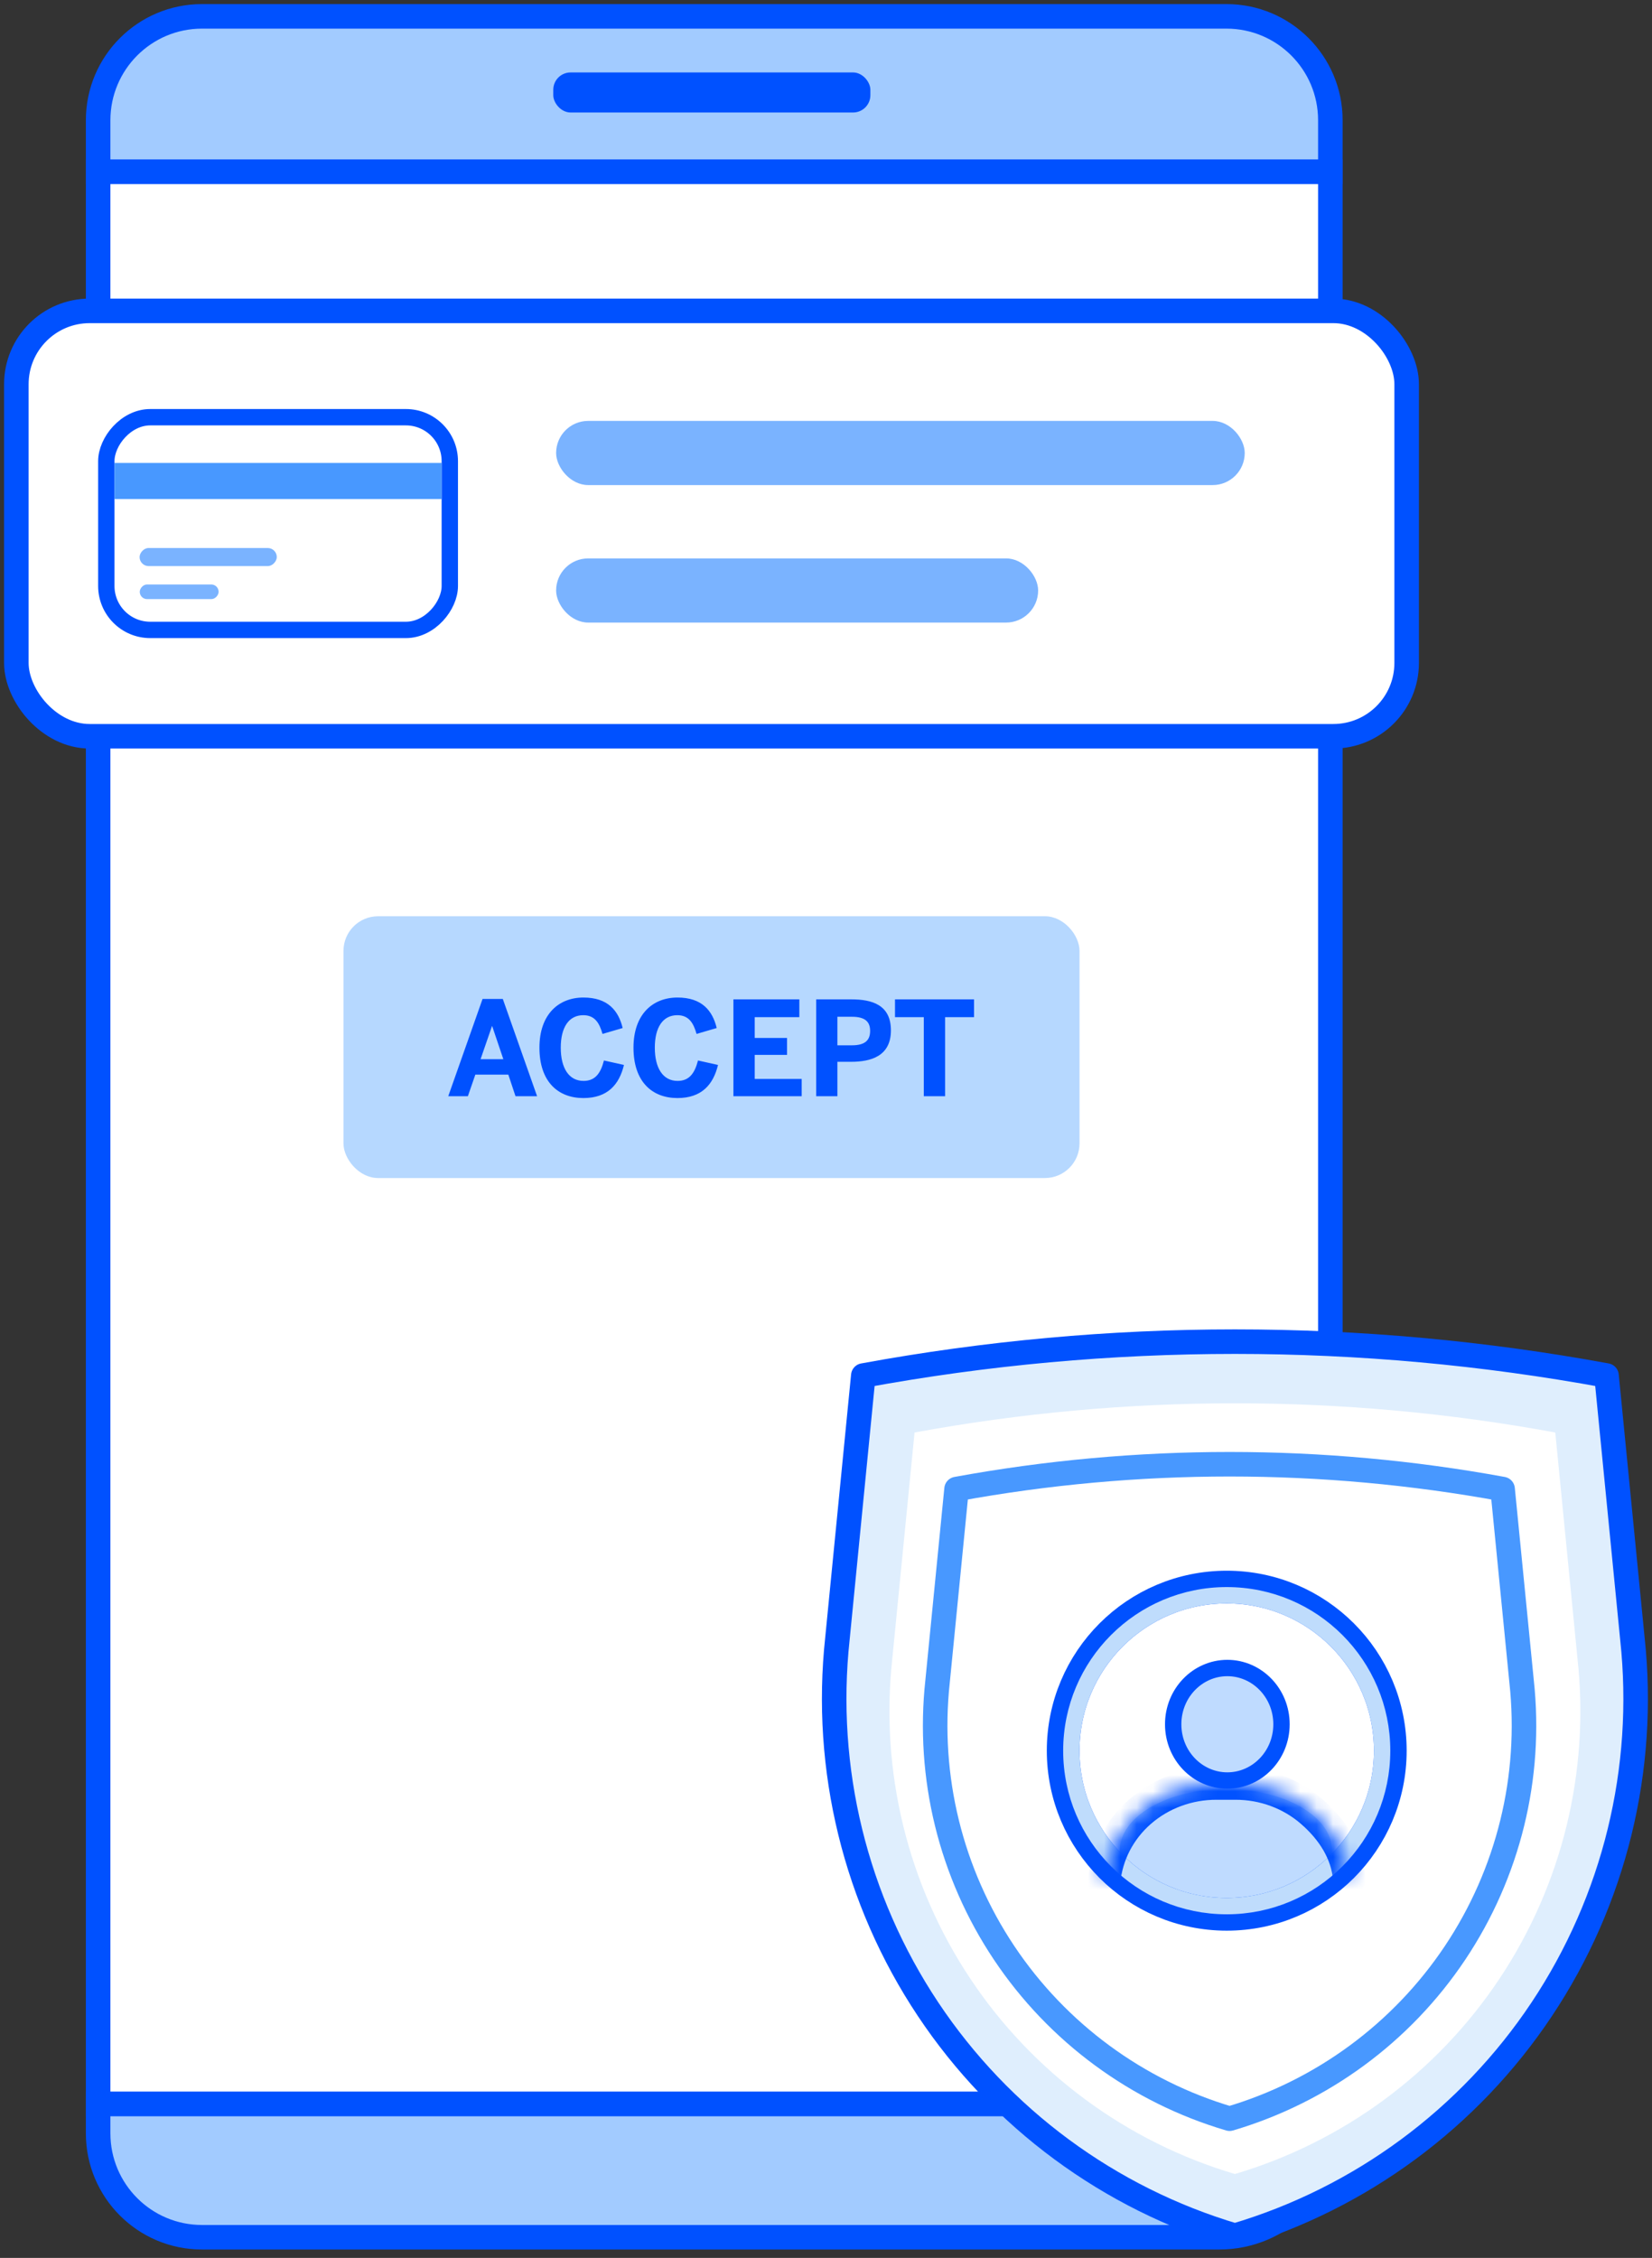 <svg width="101" height="138" viewBox="0 0 101 138" fill="none" xmlns="http://www.w3.org/2000/svg">
<rect x="0" y="0" width="101" height="138" fill="#333333" stroke="none"/>
<path d="M6 7.35C6 3.843 8.843 1 12.35 1H74.985C78.492 1 81.335 3.843 81.335 7.35V10.502H6V7.35Z" fill="#A2CBFF" stroke="#0051FF" stroke-width="1.5"/>
<rect x="6" y="10.502" width="75.335" height="118.093" fill="white" stroke="#0051FF" stroke-width="1.5"/>
<rect x="18" y="88.738" width="52.102" height="11.205" rx="4.482" fill="white"/>
<path d="M6 128.594H81.335V129.951C81.335 133.699 78.296 136.738 74.548 136.738H12.35C8.843 136.738 6 133.895 6 130.388V128.594Z" fill="#A2CBFF" stroke="#0051FF" stroke-width="1.5"/>
<rect x="33.826" y="4.428" width="19.387" height="2.448" rx="1.058" fill="#0051FF"/>
<rect x="21" y="56" width="45" height="16" rx="2.117" fill="#B6D8FF"/>
<path d="M30.078 62.72L29.381 64.736H30.773L30.093 62.72H30.078ZM28.605 67H27.405L29.502 61.056H30.741L32.837 67H31.517L31.078 65.68H29.061L28.605 67ZM35.668 67.112C34.124 67.112 32.98 66.12 32.98 64.032C32.98 61.976 34.172 60.968 35.668 60.968C37.164 60.968 37.812 61.768 38.068 62.832L36.836 63.192C36.644 62.512 36.356 62.048 35.66 62.048C34.764 62.048 34.284 62.808 34.284 64.032C34.284 65.28 34.78 66.064 35.676 66.064C36.372 66.064 36.716 65.624 36.924 64.816L38.148 65.088C37.86 66.28 37.156 67.112 35.668 67.112ZM41.418 67.112C39.874 67.112 38.73 66.12 38.73 64.032C38.73 61.976 39.922 60.968 41.418 60.968C42.914 60.968 43.562 61.768 43.818 62.832L42.586 63.192C42.394 62.512 42.106 62.048 41.41 62.048C40.514 62.048 40.034 62.808 40.034 64.032C40.034 65.28 40.53 66.064 41.426 66.064C42.122 66.064 42.466 65.624 42.674 64.816L43.898 65.088C43.61 66.28 42.906 67.112 41.418 67.112ZM49.014 67H44.839V61.08H48.87V62.168H46.142V63.44H48.118V64.472H46.142V65.944H49.014V67ZM51.197 67H49.901V61.08H52.053C53.317 61.08 54.469 61.416 54.469 62.976C54.469 64.568 53.221 64.896 52.037 64.896H51.197V67ZM51.197 62.144V63.888H52.085C52.893 63.888 53.197 63.576 53.197 63.008C53.197 62.456 52.901 62.144 52.085 62.144H51.197ZM57.783 67H56.479V62.168H54.719V61.08H59.551V62.168H57.783V67Z" fill="#0051FF"/>
<rect x="1" y="19" width="85" height="26" rx="4.482" fill="white" stroke="#0051FF" stroke-width="1.5" stroke-linejoin="round"/>
<rect x="34" y="25.725" width="42.1" height="3.922" rx="1.961" fill="#7AB3FF"/>
<rect x="34" y="34.129" width="29.47" height="3.922" rx="1.961" fill="#7AB3FF"/>
<path d="M75.5 136.642C67.818 134.366 61.178 129.466 56.737 122.797C52.297 116.128 50.337 108.113 51.199 100.147L52.781 84.071C67.801 81.31 83.199 81.31 98.219 84.071L99.801 100.147C100.663 108.113 98.703 116.128 94.263 122.797C89.822 129.466 83.182 134.366 75.5 136.642Z" fill="#DFEEFD" stroke="#0051FF" stroke-width="1.5" stroke-linecap="round" stroke-linejoin="round"/>
<path d="M75.5 132.873C68.877 130.911 63.153 126.687 59.325 120.938C55.497 115.189 53.807 108.279 54.55 101.412L55.914 87.553C68.863 85.173 82.137 85.173 95.086 87.553L96.449 101.412C97.193 108.279 95.503 115.189 91.675 120.938C87.846 126.687 82.122 130.911 75.5 132.873Z" fill="white"/>
<path d="M75.174 129.492C69.53 127.826 64.652 124.239 61.389 119.357C58.127 114.475 56.687 108.608 57.32 102.776L58.482 91.008C69.517 88.987 80.83 88.987 91.866 91.008L93.028 102.776C93.661 108.608 92.221 114.475 88.959 119.357C85.696 124.239 80.818 127.826 75.174 129.492Z" fill="white" stroke="#4898FF" stroke-width="1.5" stroke-linecap="round" stroke-linejoin="round"/>
<ellipse cx="6.488" cy="3.756" rx="6.488" ry="3.756" transform="matrix(1 0 0 -1 68.463 116.854)" fill="#BFDBFF"/>
<path d="M75 97C80.523 97 85 101.477 85 107C85 112.523 80.523 117 75 117C69.477 117 65 112.523 65 107C65 101.477 69.477 97 75 97Z" stroke="#0051FF" stroke-width="2" stroke-linecap="round"/>
<path d="M75 97.5C80.247 97.5 84.5 101.753 84.5 107C84.5 112.247 80.247 116.5 75 116.5C69.753 116.5 65.5 112.247 65.5 107C65.5 101.753 69.753 97.5 75 97.5Z" stroke="#BFDCFC" stroke-linecap="round"/>
<mask id="path-18-inside-1_168_43830" fill="white">
<path d="M82.5 114.841C82.356 113.201 81.471 111.832 80.197 110.72C78.922 109.609 77.254 108.994 75.525 109H74.378C72.649 108.994 70.981 109.609 69.707 110.72C68.432 111.832 67.644 113.36 67.5 115"/>
</mask>
<path d="M81.504 114.928C81.552 115.478 82.037 115.885 82.588 115.837C83.138 115.788 83.544 115.303 83.496 114.753L81.504 114.928ZM75.525 109V110L75.528 110L75.525 109ZM74.378 109L74.375 110H74.378V109ZM66.504 114.912C66.456 115.463 66.862 115.948 67.412 115.996C67.963 116.045 68.448 115.638 68.496 115.088L66.504 114.912ZM82.5 114.841L83.496 114.753C83.323 112.782 82.259 111.192 80.854 109.967L80.197 110.72L79.539 111.474C80.683 112.472 81.389 113.62 81.504 114.928L82.5 114.841ZM80.197 110.72L80.854 109.967C79.392 108.691 77.487 107.994 75.522 108L75.525 109L75.528 110C77.02 109.995 78.452 110.526 79.539 111.474L80.197 110.72ZM75.525 109V108H74.378V109V110H75.525V109ZM74.378 109L74.382 108C72.416 107.994 70.511 108.691 69.049 109.967L69.707 110.72L70.364 111.474C71.451 110.526 72.883 109.995 74.375 110L74.378 109ZM69.707 110.72L69.049 109.967C67.586 111.243 66.671 113.007 66.504 114.912L67.5 115L68.496 115.088C68.617 113.713 69.278 112.421 70.364 111.474L69.707 110.72Z" fill="#0051FF" mask="url(#path-18-inside-1_168_43830)"/>
<circle cx="75.001" cy="105.245" r="3.415" fill="#BFDBFF"/>
<path d="M75.036 101.947C76.849 101.947 78.348 103.471 78.348 105.386C78.347 107.3 76.849 108.823 75.036 108.823C73.223 108.823 71.726 107.3 71.726 105.386C71.726 103.472 73.223 101.948 75.036 101.947Z" stroke="#0051FF" stroke-linecap="round"/>
<rect x="-0.5" y="0.5" width="21" height="13" rx="2.685" transform="matrix(-1 0 0 1 27 25)" fill="white" stroke="#0051FF"/>
<path d="M27 28.295L7 28.295L7 30.5H27L27 28.295Z" fill="#4898FF"/>
<rect width="8.388" height="1.105" rx="0.553" transform="matrix(-1 0 0 1 16.922 33.494)" fill="#7AB3FF"/>
<rect width="4.822" height="0.894" rx="0.447" transform="matrix(-1 0 0 1 13.366 35.723)" fill="#7AB3FF"/>
</svg>
